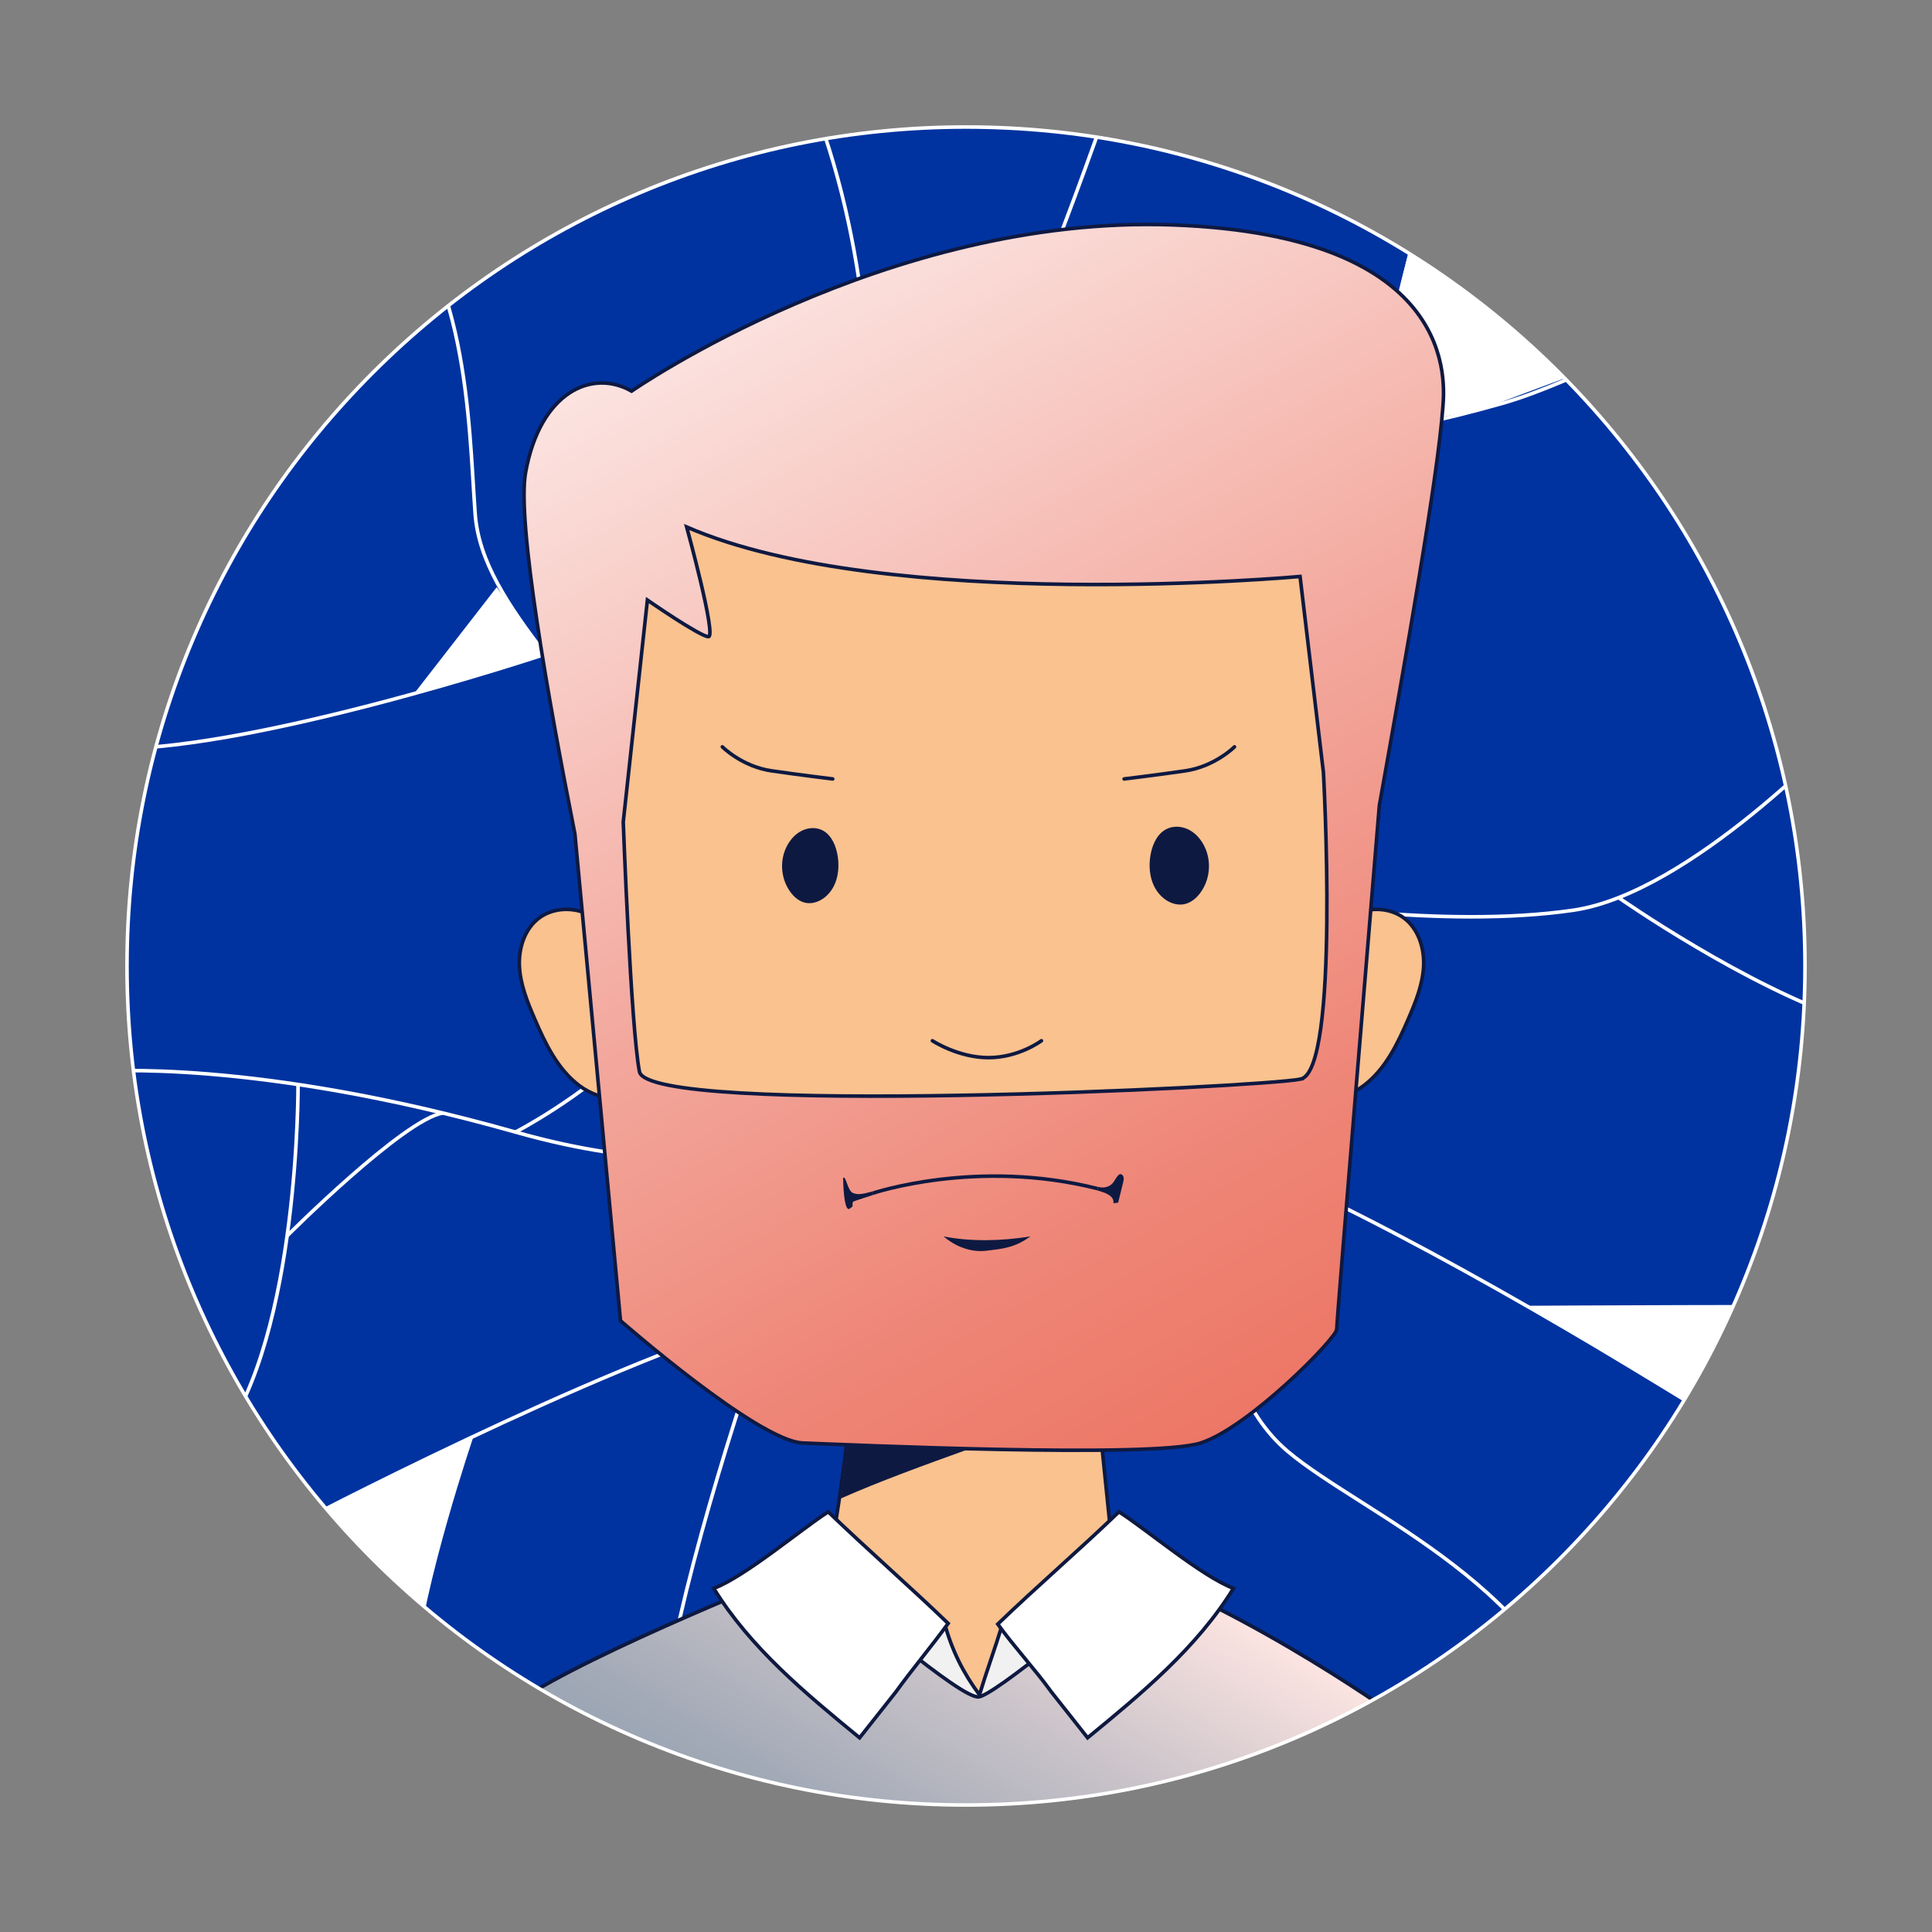 <?xml version="1.0" encoding="UTF-8"?><svg id="d" xmlns="http://www.w3.org/2000/svg" xmlns:xlink="http://www.w3.org/1999/xlink" viewBox="0 0 1080 1080"><rect x="0" y="0" width="1080" height="1080" fill="#808080" stroke="none"/><defs><style>.l,.m,.n,.o{fill:none;}.p,.q{fill:#0e1941;}.p,.r,.s,.t,.u,.v,.m,.n{stroke:#0e1941;}.p,.r,.s,.t,.u,.v,.m,.n,.o{stroke-width:2px;}.p,.r,.s,.t,.u,.v,.n,.o{stroke-miterlimit:10;}.r{fill:#f1f1f1;}.s{fill:url(#g);}.t{fill:url(#h);}.u,.w{fill:#f9c28f;}.v,.x{fill:#fff;}.y{clip-path:url(#e);}.z{clip-path:url(#f);}.m{stroke-linecap:round;stroke-linejoin:round;}.aa{fill:#0033a0;}.o{stroke:#fff;}</style><clipPath id="e"><circle class="l" cx="540" cy="540" r="469.63"/></clipPath><clipPath id="f"><circle class="l" cx="544" cy="540" r="472.76"/></clipPath><linearGradient id="g" x1="747.36" y1="764.01" x2="404.38" y2="169.94" gradientUnits="userSpaceOnUse"><stop offset="0" stop-color="#ed7766"/><stop offset=".18" stop-color="#ee8475"/><stop offset=".52" stop-color="#f3a89d"/><stop offset=".98" stop-color="#fbe1de"/><stop offset="1" stop-color="#fce4e1"/></linearGradient><linearGradient id="h" x1="472.32" y1="1072.77" x2="600.16" y2="851.35" gradientUnits="userSpaceOnUse"><stop offset="0" stop-color="#94a1b0"/><stop offset=".2" stop-color="#a3aab7"/><stop offset=".59" stop-color="#cbc4ca"/><stop offset="1" stop-color="#fce4e1"/></linearGradient></defs><g class="y"><circle class="aa" cx="545.9" cy="532.2" r="511.5"/><g class="z"><path class="o" d="M209.25,99.29c52.6,48.85,52.6,135.27,56.36,187.87,3.76,52.6,63.88,97.69,116.48,184.11,52.6,86.42-93.93,161.57-93.93,161.57"/><path class="o" d="M55.2,599.02s86.67-7.61,232.96,33.82c147.52,41.78,206.51-17.69,319.23-10.18,112.72,7.51,449.8,233.54,449.8,233.54"/><path class="o" d="M464.77,641s-111.18,280.97-97.79,380.74"/><path class="o" d="M166.61,606.03s.87,139.89-43.57,199.09"/><path class="o" d="M164.4,852.54s167.06-87.81,265.67-116.7"/><path class="o" d="M842.2-17.19c-34.84,82.15-69.68,195.39-84.2,314.43-14.52,119.04-139.75,428.37-38.15,514.1,41.69,35.18,149.94,77.44,167.37,170.35"/><path class="o" d="M337.43,407.24s101.7-5.99,198.71-76.87c97.01-70.88,126.04-88.3,169.6-88.3s59.7,4.45,134.19-16.62c51.36-14.53,152.65-73.08,172.3-71.46"/><polygon class="x" points="231.49 387.72 304.88 365.68 277.66 328.25 231.49 387.72"/><path class="x" d="M853.28,729.94l174.29,105.77,174.29-18.68s-49.6-86.06-120.8-87.09c-71.21-1.03-227.79,0-227.79,0Z"/><path class="x" d="M766.35,241.19c1.84-.66,14.79-93.99,34.72-144.45l92.83,107.56-64.78,24.15-62.76,12.75Z"/><path class="o" d="M304.88,365.68s-171.65,57.13-249.68,52.65"/><path class="o" d="M477.25,366.07s45.92-228.18-61.93-383.25"/><path class="o" d="M515.24,256.72s30.21-23.96,52.83-67.28C590.69,146.11,639.39.57,639.39.57"/><path class="x" d="M264.73,802.91s-28.25,82.79-32.6,131.39c-4.35,48.6-87.31-52.95-87.31-52.95,0,0,3.96-21.63,51.54-45.16,34.74-17.19,68.37-33.28,68.37-33.28Z"/><path class="o" d="M160.5,690.84s65.43-65.42,87.09-68.65"/><path class="o" d="M709.47,503.17s96.5,16.5,170.28,5.61c65.32-9.64,149.92-99.59,149.92-99.59"/><path class="o" d="M904.82,501.79s71.1,49.85,130.2,69.11"/></g><circle class="l" cx="545.9" cy="532.2" r="511.5"/><path class="u" d="M742.52,523.77c4.61-6.59,11.2-11.95,18.91-14.24,7.71-2.29,16.52-1.29,23.05,3.4,8.31,5.98,11.84,16.96,11.33,27.19-.5,10.23-4.43,19.94-8.49,29.35-6,13.92-12.86,28.24-24.95,37.37-12.09,9.13-30.96,11.1-41.64.34l21.79-83.41Z"/><path class="u" d="M343.65,523.77c-4.61-6.59-11.2-11.95-18.91-14.24-7.71-2.29-16.52-1.29-23.05,3.4-8.31,5.98-11.84,16.96-11.34,27.19.5,10.23,4.43,19.94,8.49,29.35,6,13.92,12.86,28.24,24.95,37.37,12.09,9.13,30.96,11.1,41.64.34l-21.79-83.41Z"/><path class="u" d="M791.64,967.21s-96.26,45.6-269.61,40.14c-173.35-5.49-242.93-47.44-242.93-47.44,18.95-21.55,132.55-68.5,170.65-83.66,7.01-2.8,11.45-4.51,12.3-4.8,5.36-1.81,19.25-133.14,19.25-133.14h127.49l13.78,134.76c4.11,1.55,8.26,3.16,12.34,4.84,82.02,33.49,156.73,89.32,156.73,89.32Z"/><path class="q" d="M613.62,782.9c-42.38,17.9-101.72,36.16-143.63,54.78,5.67-39.45,11.81-97.38,11.81-97.38h127.46l4.36,42.6Z"/><path class="w" d="M329.96,405.86c-8.71,58.5,9.33,224.04,65.34,286.27,56.01,62.23,114.28,83.65,153.17,85.2,38.9,1.56,127.94-50.23,171.89-123.67,53.03-88.62,48.34-257.13,37.45-322.48-10.89-65.34-121.35-126.02-227.15-108.91-105.8,17.11-178.92,37.34-200.7,183.59Z"/><path class="s" d="M655.92,125.74c-160.68-5.98-302.86,92.9-302.86,92.9-21.94-12.56-51.04.28-59.24,45.4-5.02,27.6,12.9,128.24,27.56,202.16l25.48,272.08s76.92,67.4,101.98,68.36c25.06.96,195.4,8.66,222.34,0,26.96-8.66,76.04-58.72,76.04-63.52s23.1-283.86,23.82-292.6c.02-.12.02-.2.02-.2,15-84.1,32.72-183.86,35.5-222.6.9-12.46,10.04-96-150.64-101.98ZM727,603.24c-22.12,4.54-364.74,21.08-369.56-4.22s-9.04-139.54-9.04-139.54l13.5-124.04s29.52,20.46,34.14,20.46-12.18-61.3-12.18-61.3c112.18,48.64,342.88,27.66,342.88,27.66l13.06,109.46s9.34,166.98-12.8,171.52Z"/><path class="r" d="M564.88,957.78c-12.01,3.33-24.68,4.25-37.04,2.67-9.36-1.19-19.78-4.86-23.2-13.65-2.97-7.63.61-16.36,5.85-22.64,5.24-6.28,12.42-9.99,17.66-16.28,3.96,14.61,10.34,27.38,19.36,39.53,3.91-12.89,8.95-26.65,12.86-39.53,7.43,4.15,13.84,9.59,18.74,16.55,4.91,6.96,6.53,16.91,1.69,23.91-3.58,5.18-9.85,7.75-15.92,9.44Z"/><path class="t" d="M791.64,967.21s-74.66,73.95-248.01,68.49c-173.35-5.49-264.53-75.79-264.53-75.79,18.95-21.55,132.55-68.5,170.65-83.66,26.42,20.13,87.21,73.37,97.35,72.32,8.59-.92,69.72-50.87,87.81-70.67,82.02,33.49,156.73,89.32,156.73,89.32Z"/><path class="v" d="M500.77,945.82c9.12-12.64,20.12-25.68,29.25-38.32-21.72-20.93-45.31-41.46-67.03-62.38-15.75,10.14-46.48,36.19-64.01,42.79,20.52,33.28,51.31,58.72,81.54,83.52l20.25-25.6Z"/><path class="v" d="M587.73,945.82c-9.12-12.64-20.86-25.29-29.98-37.93,21.72-20.93,46.05-41.85,67.76-62.78,15.75,10.14,46.48,36.19,64.01,42.79-20.52,33.28-51.31,58.72-81.54,83.52l-20.25-25.6Z"/><path class="q" d="M575.95,691.17c-16.75,2.7-33.7,2.9-48.44,0,6.46,5.66,15.32,9.04,23.87,8,8.56-1.04,15.89-1.56,24.57-8Z"/><path class="q" d="M487.38,666.11l.68,1.88c-2.88,1-8.4,2.64-11.26,3.76-.8,3.12.92,1.94-1.68,3.8-2.68,2.36-3.72-8.8-3.8-17.08,1.54-1.64,2.36,7.02,5.42,8.38,2.5,1.1,5.15.8,10.64-.74Z"/><path class="q" d="M627.86,660.91c-.94,3.8-1.86,7.58-2.8,11.38-.88.1-1.78.22-2.66.34.56-3.84-3.76-5.5-6.62-6.44-.72-.24-1.7-.54-2.42-.76l.5-1.93c4.22.99,6.38-.59,7.46-1.43,1.9-1.49,3.4-6.32,5.4-5.66.82.26,1.32,1.12,1.42,1.96.12.86-.08,1.72-.28,2.54Z"/><path class="n" d="M487.68,667.07s58.3-19.77,125.94-2.6"/><path class="m" d="M521.22,581.79s14.36,9.44,31.37,9.44,29.57-9.44,29.57-9.44"/><path class="m" d="M465.49,435.43s-17.43-2.1-34.09-4.51c-16.66-2.41-27.61-13.43-27.61-13.43"/><path class="q" d="M441.74,498.51c-5.58-7.73-6.09-18.48-1.25-26.65,1.78-3,4.27-5.7,7.46-7.34,3.19-1.65,7.12-2.15,10.51-.93,5.48,1.97,8.31,7.75,9.48,13.19,1.87,8.71.41,18.78-6.63,24.64-2.93,2.43-6.9,3.99-10.72,3.32-3.7-.65-6.72-3.27-8.85-6.22Z"/><path class="p" d="M670.31,498.35c5.52-7.64,6.02-18.29,1.23-26.36-1.76-2.97-4.23-5.64-7.38-7.26-3.15-1.63-7.04-2.13-10.4-.92-5.42,1.95-8.22,7.66-9.38,13.05-1.85,8.61-.41,18.58,6.56,24.37,2.9,2.41,6.82,3.95,10.61,3.28,3.66-.65,6.64-3.24,8.75-6.15Z"/><path class="m" d="M628.39,435.43s17.43-2.1,34.09-4.51c16.66-2.41,27.61-13.43,27.61-13.43"/></g><path class="x" d="M540,72c63.18,0,124.47,12.37,182.17,36.78,55.73,23.57,105.78,57.32,148.76,100.3,42.98,42.98,76.73,93.03,100.3,148.76,24.4,57.7,36.78,118.99,36.78,182.17s-12.37,124.47-36.78,182.17c-23.57,55.73-57.32,105.78-100.3,148.76-42.98,42.98-93.03,76.73-148.76,100.3-57.7,24.4-118.99,36.78-182.17,36.78s-124.47-12.37-182.17-36.78c-55.73-23.57-105.78-57.32-148.76-100.3-42.98-42.98-76.73-93.03-100.3-148.76-24.4-57.7-36.78-118.99-36.78-182.17s12.37-124.47,36.78-182.17c23.57-55.73,57.32-105.78,100.3-148.76,42.98-42.98,93.03-76.73,148.76-100.3,57.7-24.4,118.99-36.78,182.17-36.78M540,70c-259.57,0-470,210.43-470,470s210.43,470,470,470,470-210.43,470-470S799.57,70,540,70h0Z"/></svg>